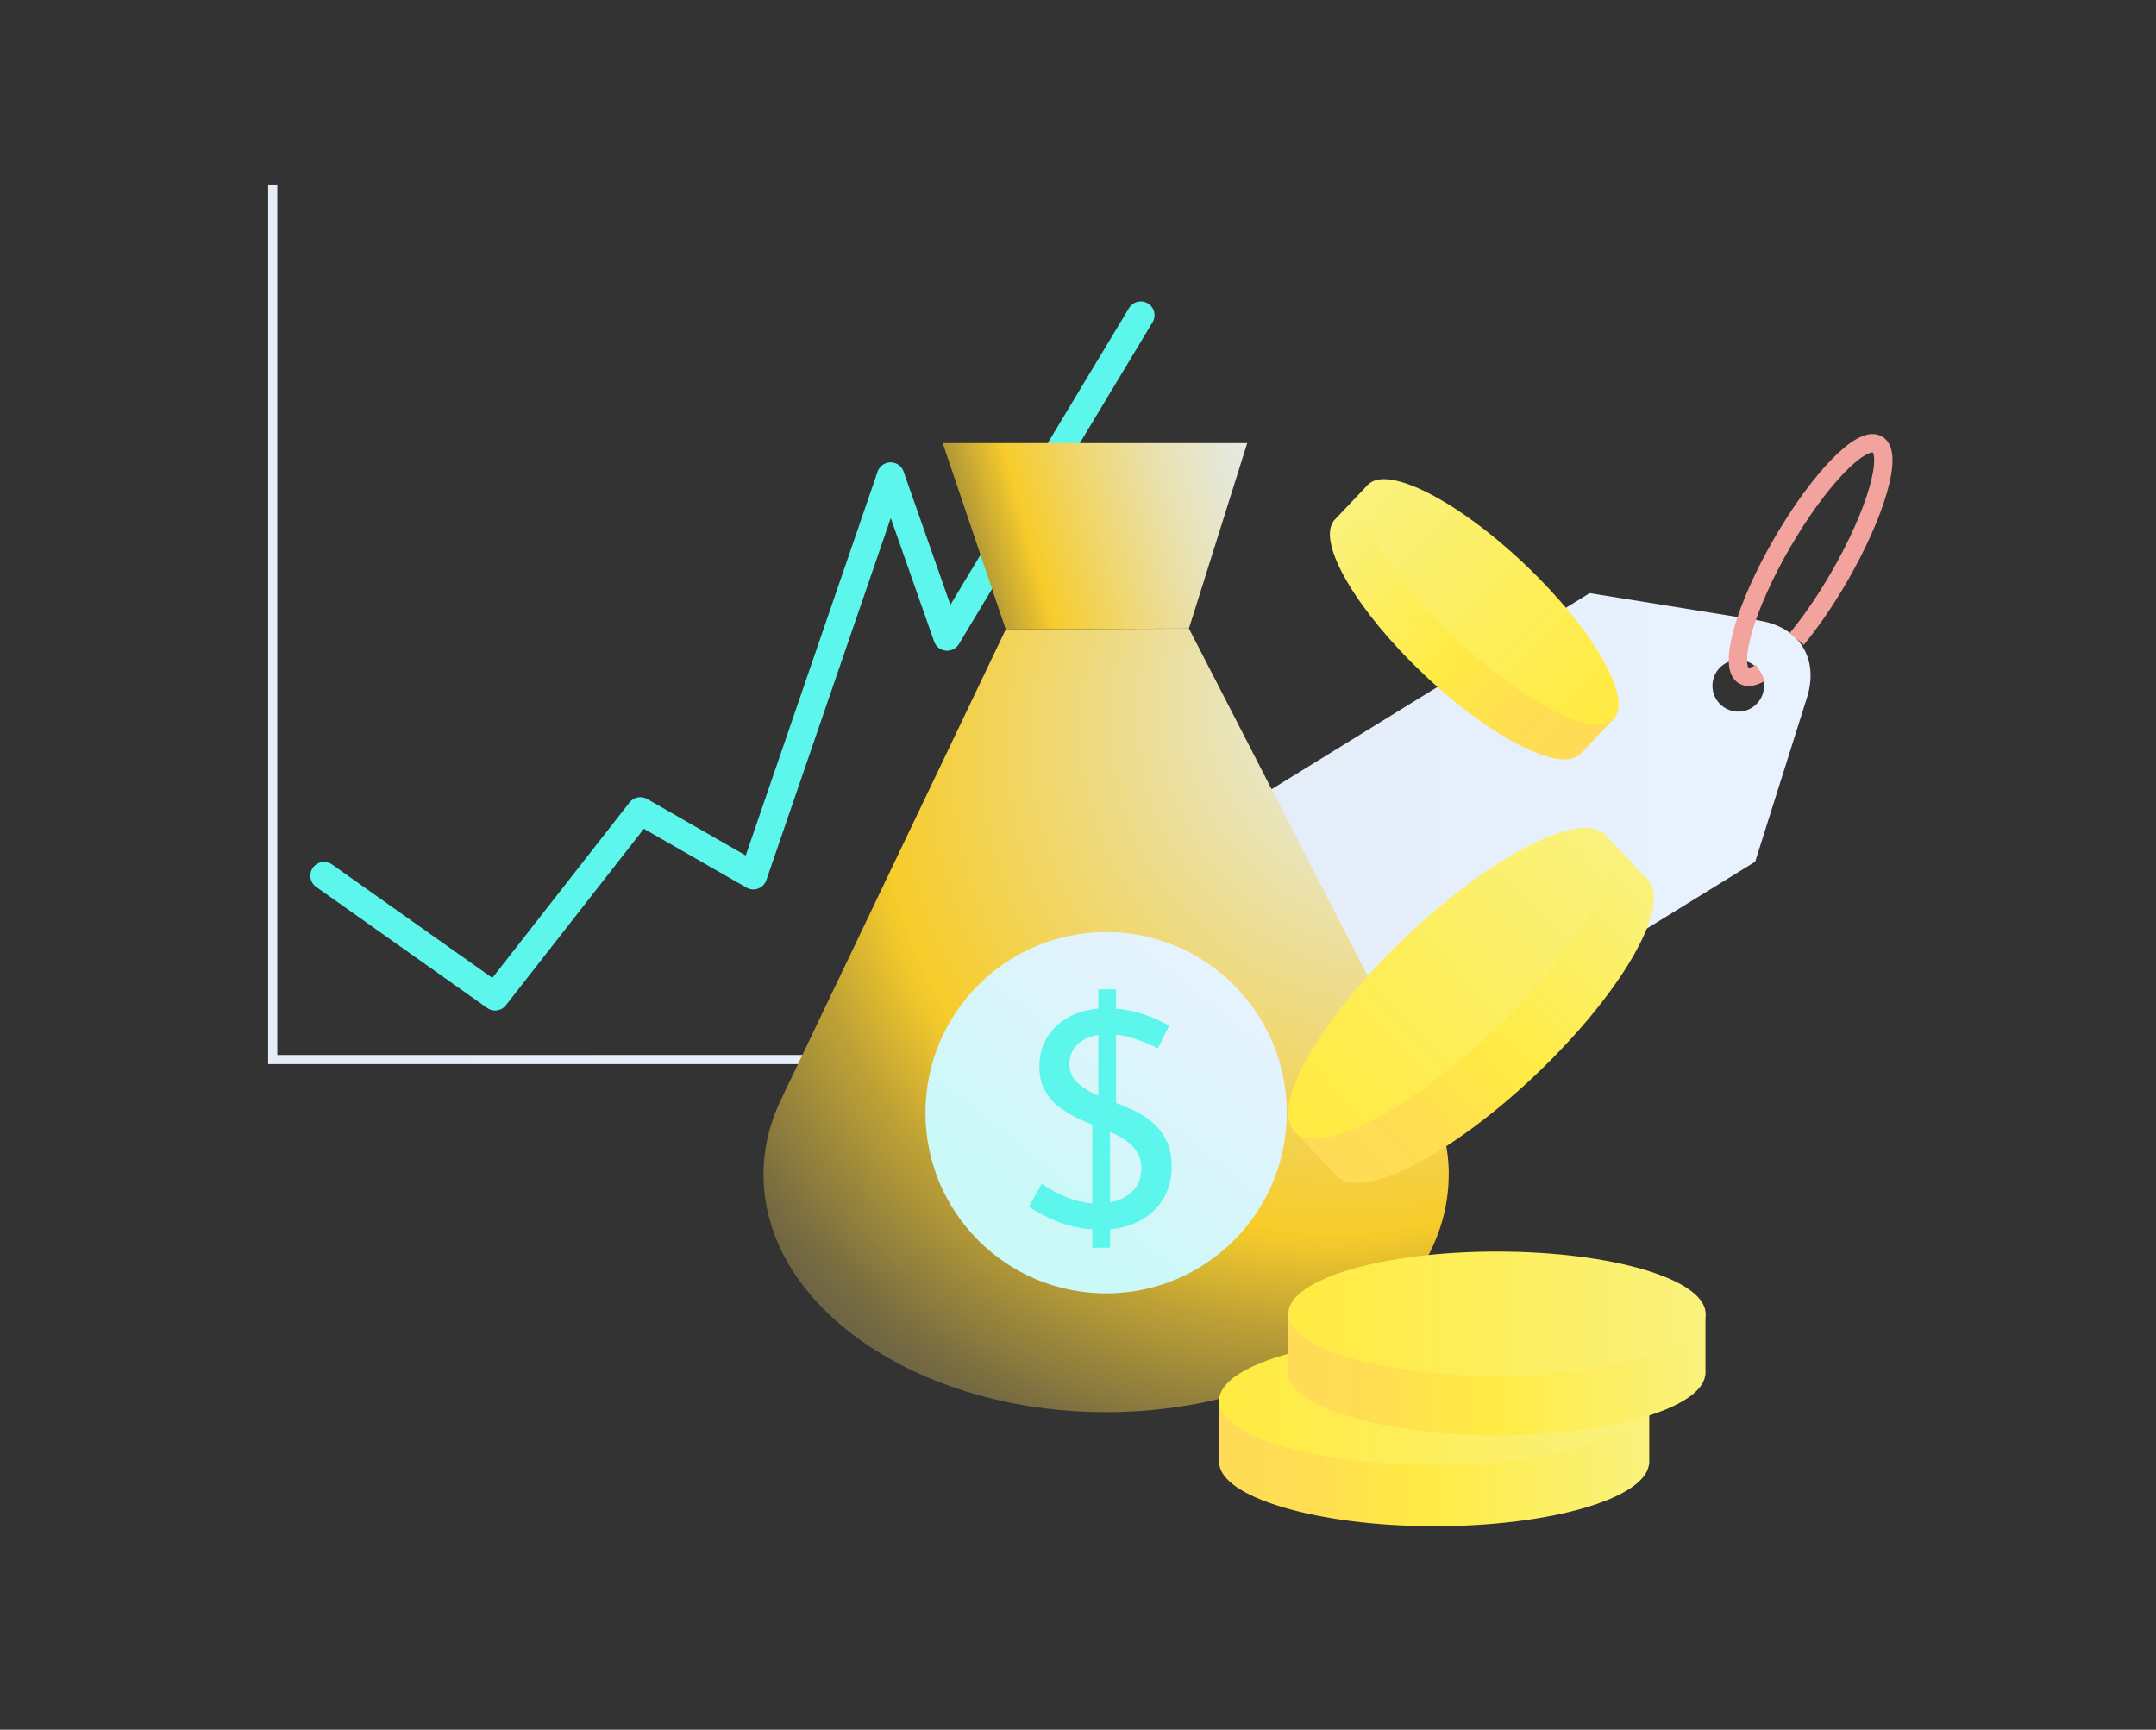 <?xml version="1.0" encoding="UTF-8"?>
<svg id="Layer_2" data-name="Layer 2" xmlns="http://www.w3.org/2000/svg" xmlns:xlink="http://www.w3.org/1999/xlink" viewBox="0 0 235.11 188.62">
  <rect x="0" y="0" width="235.11" height="188.62" fill="#333333" stroke="none"/>
  <defs>
    <style>
      .cls-1 {
        stroke: #5cf6ec;
        stroke-linecap: round;
        stroke-linejoin: round;
        stroke-width: 3px;
      }

      .cls-1, .cls-2, .cls-3 {
        fill: none;
      }

      .cls-4 {
        fill: url(#linear-gradient-12);
      }

      .cls-4, .cls-5, .cls-6, .cls-7, .cls-8, .cls-9, .cls-10, .cls-11, .cls-12, .cls-13, .cls-14, .cls-15, .cls-16 {
        stroke-width: 0px;
      }

      .cls-2 {
        stroke: #f2a39d;
        stroke-width: 2px;
      }

      .cls-2, .cls-3 {
        stroke-miterlimit: 10;
      }

      .cls-5 {
        fill: url(#linear-gradient-6);
      }

      .cls-6 {
        fill: #5cf6ec;
      }

      .cls-7 {
        fill: url(#linear-gradient-11);
      }

      .cls-8 {
        fill: url(#linear-gradient-5);
      }

      .cls-9 {
        fill: url(#linear-gradient-2);
      }

      .cls-10 {
        fill: url(#linear-gradient-7);
      }

      .cls-11 {
        fill: url(#linear-gradient-3);
      }

      .cls-12 {
        fill: url(#linear-gradient-9);
      }

      .cls-13 {
        fill: url(#radial-gradient);
      }

      .cls-3 {
        stroke: url(#linear-gradient);
      }

      .cls-14 {
        fill: url(#linear-gradient-8);
      }

      .cls-15 {
        fill: url(#linear-gradient-10);
      }

      .cls-16 {
        fill: url(#linear-gradient-4);
      }
    </style>
    <linearGradient id="linear-gradient" x1="29.24" y1="68.08" x2="136.77" y2="68.08" gradientUnits="userSpaceOnUse">
      <stop offset=".12" stop-color="#e4edf8"/>
      <stop offset=".81" stop-color="#e8f2ff"/>
    </linearGradient>
    <linearGradient id="linear-gradient-2" x1="132.72" y1="91.84" x2="197.45" y2="91.84" xlink:href="#linear-gradient"/>
    <linearGradient id="linear-gradient-3" x1="96.91" y1="63.87" x2="147.22" y2="49.71" gradientUnits="userSpaceOnUse">
      <stop offset="0" stop-color="#4a4a4a"/>
      <stop offset=".08" stop-color="#6f6643"/>
      <stop offset=".24" stop-color="#cead32"/>
      <stop offset=".31" stop-color="#f7cc2b"/>
      <stop offset=".38" stop-color="#f3d14c"/>
      <stop offset=".5" stop-color="#eeda82"/>
      <stop offset=".61" stop-color="#e9e1af"/>
      <stop offset=".72" stop-color="#e6e7d1"/>
      <stop offset=".83" stop-color="#e4ebea"/>
      <stop offset=".92" stop-color="#e2eef9"/>
      <stop offset="1" stop-color="#e2efff"/>
    </linearGradient>
    <radialGradient id="radial-gradient" cx="120.62" cy="111.26" fx="161.13" fy="68.53" r="130.2" gradientUnits="userSpaceOnUse">
      <stop offset=".05" stop-color="#e2efff"/>
      <stop offset=".38" stop-color="#f7cc2b"/>
      <stop offset=".39" stop-color="#f0c72c"/>
      <stop offset=".44" stop-color="#bea135"/>
      <stop offset=".49" stop-color="#94823c"/>
      <stop offset=".53" stop-color="#746942"/>
      <stop offset=".58" stop-color="#5c5846"/>
      <stop offset=".62" stop-color="#4e4d49"/>
      <stop offset=".66" stop-color="#4a4a4a"/>
    </radialGradient>
    <linearGradient id="linear-gradient-4" x1="112.96" y1="130.94" x2="137.52" y2="100.14" gradientUnits="userSpaceOnUse">
      <stop offset="0" stop-color="#caf9f8"/>
      <stop offset=".18" stop-color="#d2f7f9"/>
      <stop offset=".64" stop-color="#e2f3fd"/>
      <stop offset="1" stop-color="#e8f2ff"/>
    </linearGradient>
    <linearGradient id="linear-gradient-5" x1="132.94" y1="159.42" x2="179.85" y2="159.42" gradientUnits="userSpaceOnUse">
      <stop offset="0" stop-color="#ffdb57"/>
      <stop offset=".21" stop-color="#ffde52"/>
      <stop offset=".45" stop-color="#ffe944"/>
      <stop offset=".47" stop-color="#ffeb43"/>
      <stop offset="1" stop-color="#faf27d"/>
    </linearGradient>
    <linearGradient id="linear-gradient-6" x1="132.94" y1="152.76" x2="179.85" y2="152.76" gradientUnits="userSpaceOnUse">
      <stop offset=".07" stop-color="#ffeb43"/>
      <stop offset="1" stop-color="#faf27d"/>
    </linearGradient>
    <linearGradient id="linear-gradient-7" x1="140.49" y1="149.72" x2="185.98" y2="149.72" xlink:href="#linear-gradient-5"/>
    <linearGradient id="linear-gradient-8" x1="140.49" y1="143.26" x2="185.99" y2="143.26" xlink:href="#linear-gradient-6"/>
    <linearGradient id="linear-gradient-9" x1="773.73" y1="-785.29" x2="820.58" y2="-785.29" gradientTransform="translate(127.11 1230.48) rotate(-43.61)" xlink:href="#linear-gradient-5"/>
    <linearGradient id="linear-gradient-10" x1="773.72" y1="-791.95" x2="820.59" y2="-791.95" gradientTransform="translate(-639.02 899.18)" xlink:href="#linear-gradient-6"/>
    <linearGradient id="linear-gradient-11" x1="2895.37" y1="1171.98" x2="2932.39" y2="1171.98" gradientTransform="translate(3077.2 1230.48) rotate(-136.39) scale(1 -1)" xlink:href="#linear-gradient-5"/>
    <linearGradient id="linear-gradient-12" x1="2895.37" y1="1166.72" x2="2932.39" y2="1166.72" gradientTransform="translate(1329.29 2979.5) rotate(-90) scale(1 -1)" xlink:href="#linear-gradient-6"/>
  </defs>
  <g>
    <polyline class="cls-1" points="35.34 95.49 53.99 108.69 69.83 88.43 82.15 95.49 97.12 51.92 103.28 69.46 124.4 34.37"/>
    <polyline class="cls-3" points="29.74 20.12 29.74 115.54 136.77 115.54"/>
  </g>
  <g>
    <path class="cls-9" d="m191.88,67.67l-18.53-2.99-40.64,25.05,18.06,29.29,40.63-25.05,5.65-17.9c1.33-4.22-.81-7.68-5.17-8.39Zm-2.32,9.93c-1.56,0-2.82-1.26-2.82-2.82s1.26-2.81,2.82-2.81,2.81,1.26,2.81,2.81-1.26,2.82-2.81,2.82Z"/>
    <path class="cls-2" d="m191.99,73.37c-.76.44-1.39.56-1.83.31-1.73-1,.13-7.46,4.15-14.42,4.02-6.96,8.68-11.8,10.42-10.8,1.73,1-.13,7.46-4.15,14.42-1.52,2.64-3.14,4.97-4.65,6.8"/>
  </g>
  <g>
    <polygon class="cls-11" points="136.01 48.32 129.65 68.54 109.67 68.62 102.8 48.32 136.01 48.32"/>
    <path class="cls-13" d="m157.98,128.1c0,14.29-16.73,25.89-37.36,25.89s-37.36-11.59-37.36-25.89c0-2.99.73-5.87,2.09-8.55v-.02s24.33-50.9,24.33-50.9l19.98-.08h0s26.06,50.65,26.06,50.65c.06.11.12.23.18.35,1.35,2.68,2.09,5.56,2.09,8.55Z"/>
    <circle class="cls-16" cx="120.62" cy="121.34" r="19.7"/>
    <path class="cls-6" d="m127.24,124.5c-.34-.77-.8-1.41-1.38-1.94s-1.23-.97-1.95-1.33-1.44-.67-2.17-.94c-.01,0-.02-.01-.03-.01v-7.46c.62.07,1.26.2,1.9.41.96.31,1.85.67,2.66,1.08l1.22-2.46c-.9-.53-1.93-.97-3.1-1.35-.8-.26-1.7-.42-2.68-.5v-2.12h-1.94v2.1c-1.13.1-2.15.38-3.05.84-1.05.54-1.88,1.27-2.48,2.2-.6.93-.9,2.02-.9,3.27,0,1.03.2,1.9.61,2.63.4.72.93,1.33,1.58,1.82.65.49,1.35.91,2.1,1.26.5.23,1,.44,1.49.63v8.6c-.51-.04-1.04-.13-1.58-.27-.74-.2-1.46-.47-2.13-.8-.68-.34-1.28-.7-1.81-1.07l-1.41,2.5c.63.42,1.36.82,2.17,1.21.81.39,1.69.71,2.64.94.68.16,1.39.27,2.12.32v2h1.94v-2.02c1.17-.1,2.19-.38,3.09-.84,1.16-.59,2.05-1.4,2.68-2.43.62-1.03.94-2.18.94-3.45,0-1.12-.17-2.06-.51-2.82Zm-9.88-6.58c-.49-.51-.74-1.14-.74-1.89,0-.98.38-1.77,1.13-2.36.54-.42,1.21-.7,2.02-.81v6.63c-.17-.08-.34-.15-.51-.24-.78-.37-1.41-.82-1.9-1.33Zm6.39,11.71c-.48.57-1.08.99-1.81,1.25-.29.1-.59.19-.89.25v-7.72c.38.18.75.36,1.1.56.69.38,1.25.85,1.67,1.4.43.55.64,1.22.64,2,0,.94-.24,1.7-.72,2.27Z"/>
  </g>
  <g>
    <path class="cls-8" d="m179.85,152.77v6.66c0,.11,0,.23-.04.34-.6,3.7-10.84,6.66-23.41,6.66s-23.45-3.13-23.45-7v-6.66h16.29c2.26-.21,4.66-.34,7.16-.34s4.89.12,7.16.34h16.29Z"/>
    <ellipse class="cls-5" cx="156.39" cy="152.76" rx="23.46" ry="6.99"/>
  </g>
  <g>
    <path class="cls-10" d="m185.98,143.26v6.46c0,.1,0,.22-.04.33-.58,3.59-10.52,6.46-22.71,6.46s-22.75-3.04-22.75-6.79v-6.46h15.8c2.2-.21,4.52-.33,6.94-.33s4.75.12,6.94.33h15.8Z"/>
    <ellipse class="cls-14" cx="163.24" cy="143.26" rx="22.75" ry="6.78"/>
  </g>
  <g>
    <path class="cls-12" d="m175.1,91.08l4.59,4.82c.07.08.16.17.21.27,2.12,3.09-3.26,12.29-12.35,20.95-9.37,8.93-19.12,13.89-21.78,11.1l-4.59-4.82,11.79-11.23c1.49-1.72,3.14-3.46,4.94-5.18,1.8-1.72,3.63-3.28,5.41-4.69l11.79-11.23Z"/>
    <ellipse class="cls-15" cx="158.13" cy="107.23" rx="23.43" ry="6.99" transform="translate(-30.33 138.65) rotate(-43.61)"/>
  </g>
  <g>
    <path class="cls-7" d="m149.17,52.86l-3.62,3.81c-.06.06-.13.13-.16.21-1.68,2.44,2.57,9.71,9.76,16.55,7.4,7.05,15.11,10.97,17.21,8.77l3.62-3.81-9.31-8.87c-1.18-1.36-2.48-2.73-3.91-4.09-1.43-1.36-2.86-2.59-4.28-3.7l-9.31-8.87Z"/>
    <ellipse class="cls-4" cx="162.57" cy="65.62" rx="5.52" ry="18.51" transform="translate(2.93 138.08) rotate(-46.39)"/>
  </g>
</svg>